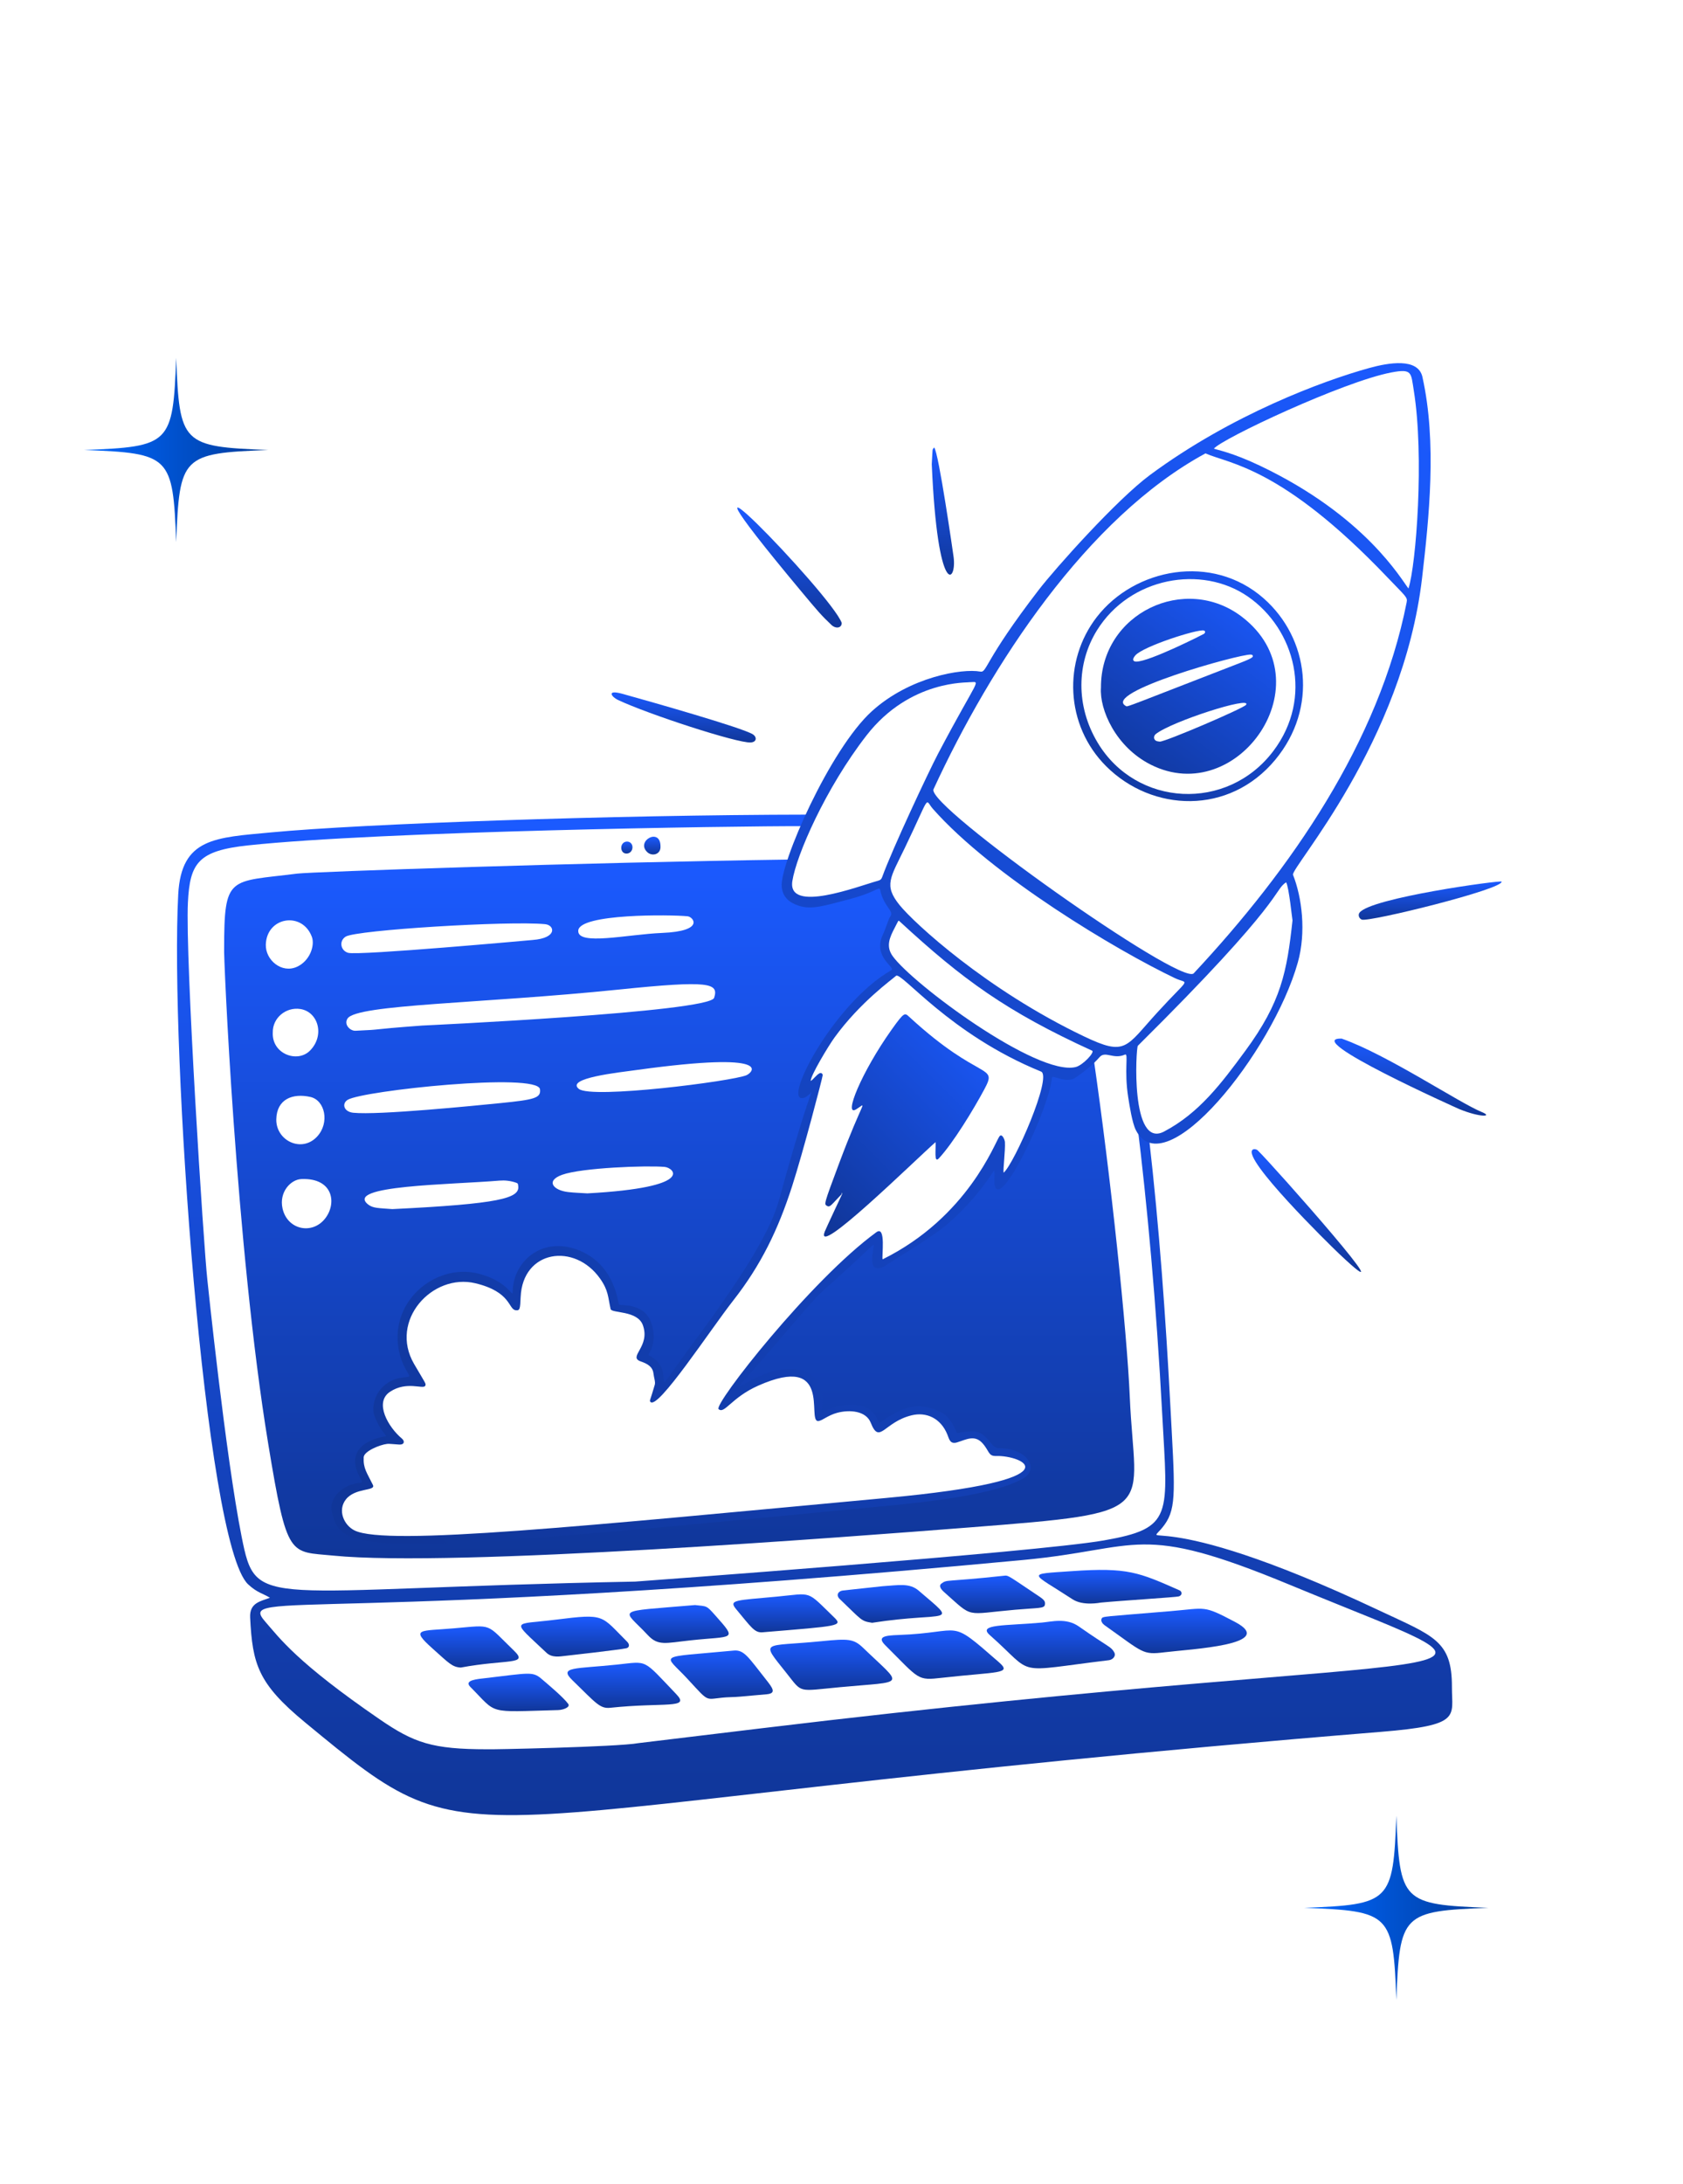 <svg width="320" height="415" viewBox="0 0 320 415" fill="none" xmlns="http://www.w3.org/2000/svg">
<path d="M152.343 112.359C155.447 116.078 156.197 116.968 158.097 118.753C158.887 119.496 160.038 119.38 160.042 118.361C158.051 112.852 121.853 75.814 152.343 112.359Z" fill="url(#paint0_linear_730_968)"/>
<path d="M143.135 139.523C141.13 138.266 124.017 133.409 118.395 131.844C115.182 130.949 116.309 132.437 117.466 132.983C123.272 135.718 140.123 141.205 142.714 141.076C143.921 141.015 143.939 140.026 143.135 139.523Z" fill="url(#paint1_linear_730_968)"/>
<path d="M177.611 85.027C177.213 85.551 177.355 84.991 177.162 88.206C178.29 113.916 181.964 110.738 181.314 105.822C181.277 105.549 178.447 85.708 177.611 85.027Z" fill="url(#paint2_linear_730_968)"/>
<path d="M281.708 211.279C277.447 209.549 263.734 200.377 255.087 197.337C247.099 197.178 277.417 210.718 277.45 210.732C281.516 212.388 283.985 212.204 281.708 211.279Z" fill="url(#paint3_linear_730_968)"/>
<path d="M258.474 173.444C258.171 173.881 258.428 174.551 258.928 174.734C260.309 175.238 285.859 168.939 285.507 167.512C285.432 167.203 260.438 170.607 258.474 173.444Z" fill="url(#paint4_linear_730_968)"/>
<path d="M239.144 218.585C238.894 218.343 238.387 218.267 238.155 218.466C236.148 220.186 252.677 236.39 254.566 238.179C268.936 251.788 242.202 221.552 239.144 218.585Z" fill="url(#paint5_linear_730_968)"/>
<path d="M207.923 201.01C206.734 202.224 205.381 203.252 204.067 204.176C203.298 204.716 202.035 204.353 201.202 204.112C199.869 203.728 199.817 203.93 199.334 204.336C198.762 210.407 191.79 224.213 189.885 225.219C189.776 224.886 189.807 224.375 189.824 223.899C189.881 222.446 189.821 222.517 189.374 221.134C188.315 222.094 188.508 221.853 187.907 222.738C181.894 231.574 177.178 234.033 168.023 239.828C167.355 240.25 166.931 240.305 166.774 240.224C166.342 240.003 166.702 237.78 166.796 237.302C166.903 236.765 167.014 236.21 166.48 235.916C165.915 235.605 165.516 235.983 164.64 236.811C153.014 247.828 158.301 241.728 147.553 254.196C139.459 263.586 139.498 263.112 140.101 263.851C140.539 264.389 141.062 264.093 142.005 263.556C143.109 262.929 145.16 261.762 147.442 261.188C153.142 259.758 156.603 262.335 155.45 268.314L155.244 269.383C156.487 269.126 156.233 269.192 156.543 269.072C157.368 268.635 161.634 266.54 164.65 268.237C166.343 269.19 166.034 270.701 167.035 270.969C167.231 271.023 167.541 271.035 167.889 270.792C171.836 268.047 174.246 267.098 178.107 268.718C178.611 268.93 179.966 269.46 181.083 272.12C181.684 273.552 182.176 272.779 184.704 272.679C187.422 272.566 187.718 275.886 189.882 275.886C194.213 275.886 196.805 278.802 194.172 280.297C187.68 283.976 170.122 285.24 162.07 286.014C68.772 294.966 65.514 294.105 63.82 287.181C63.237 284.805 65.879 282.723 68.345 282.494C69.548 282.382 69.799 281.641 69.36 280.911C68.266 279.079 67.983 277.56 68.522 276.392C69.136 275.06 70.926 274.051 73.434 273.624L74.373 273.311C74.015 272.416 74.045 272.401 73.582 271.833C73.205 271.37 72.636 270.67 71.901 268.803C71.331 267.355 72.033 264.505 74.474 263.152C76.567 261.995 78.024 262.781 78.453 261.792C78.657 261.319 78.415 260.898 78.046 260.261C72.36 250.443 81.679 240.432 90.719 242.683C96.445 244.11 96.377 246.92 97.679 246.415C98.196 246.215 98.204 245.652 98.207 245.467C98.296 239.687 103.953 235.384 110.597 238.594C115.522 240.973 116.541 245.941 116.877 247.572C117.074 248.543 117.242 248.625 118.343 248.699C119.732 248.79 122.317 248.961 123.203 251.75C124.68 256.402 121.227 257.148 123.248 258.301C124.997 259.291 125.377 260.355 125.451 262.017C125.473 262.498 125.501 263.094 126.087 263.267C126.753 263.462 126.904 263.247 128.771 260.618C132.65 255.15 139.811 245.814 143.926 238.755C148.381 231.114 148.549 229.1 149.96 224.097C154.72 207.193 155.224 208.099 154.851 207.229L154.282 206.068C153.126 207.788 153.604 207.194 152.974 207.724C152.876 207.807 152.875 207.808 152.831 207.826C152.665 207.895 152.56 207.917 152.528 207.94C151.762 205.953 159.97 190.586 169.833 184.973C170.095 184.823 170.265 184.587 170.312 184.31C170.553 182.864 166.718 181.588 168.584 177.75C168.831 177.24 169.088 176.528 169.314 175.899C169.481 175.437 169.708 174.806 169.788 174.68C171.141 172.967 168.75 172.145 168.066 168.95C167.989 168.592 167.814 168.342 167.545 168.208C167.099 167.988 166.706 168.171 166.056 168.474C163.885 169.486 162.56 169.814 160.429 170.384C156.23 171.508 154.122 172.073 152.11 171.408C148.234 170.13 149.169 167.186 150.468 163.318C110.487 163.884 59.309 165.639 56.491 165.995C43.509 167.635 42.617 166.207 42.617 180.358C42.461 180.358 44.807 236.758 51.005 274.376C54.62 296.309 55.025 294.749 63.411 295.581C86.081 297.834 161.673 291.991 184.382 290.219C221.262 287.34 215.763 287.584 214.814 265.45C214.274 252.879 211.227 223.783 207.924 201.01H207.923ZM74.6 229.739C72.028 229.537 70.916 229.594 69.994 228.861C65.418 225.219 85.615 225.109 94.94 224.328C95.995 224.239 97.004 224.354 98 224.679C98.495 224.841 98.473 224.865 98.537 225.367C98.829 227.666 95.075 228.743 74.6 229.739ZM95.126 209.6C90.287 210.083 71.906 211.924 67.166 211.431C65.337 211.241 64.953 209.674 66.111 208.972C69.011 207.219 102.25 203.719 102.671 206.972C102.887 208.636 101.636 208.949 95.124 209.601L95.126 209.6ZM111.678 226.749C110.533 226.676 109.292 226.64 108.061 226.504C105.197 226.186 103.667 224.375 106.879 223.219C110.613 221.874 122.944 221.417 126.376 221.722C128.135 221.877 132.412 225.621 111.678 226.749ZM141.933 204.298C139.284 205.435 112.51 208.856 110.058 206.9C107.488 204.848 117.502 203.797 121.265 203.279C147.527 199.666 143.094 203.8 141.933 204.298ZM135.784 189.593C134.906 192.331 80.277 194.864 80.245 194.864C69.034 195.7 73.655 195.573 67.589 195.853C66.583 195.899 65.339 194.684 66.072 193.536C67.814 190.808 91.621 190.702 117.662 188.024C134.991 186.24 136.684 186.789 135.784 189.593ZM130.737 174.099C131.838 174.211 134.088 176.93 125.872 177.265C119.288 177.533 109.727 179.765 109.949 176.808C110.192 173.588 127.498 173.771 130.737 174.099ZM65.726 177.966C67.731 176.705 96.674 174.929 103.647 175.6C105.476 175.776 106.055 178.233 101.283 178.603C101.25 178.606 68.137 181.613 66.186 181.042C64.762 180.625 64.402 178.799 65.726 177.966ZM50.541 179.476C50.701 174.199 57.475 173.118 59.296 178.005C59.902 179.635 58.941 182.569 56.465 183.697C53.549 185.025 50.452 182.405 50.541 179.476ZM57.102 191.719C60.474 192.231 61.826 196.714 58.937 199.63C56.551 202.04 51.669 200.264 51.865 196.195C51.812 193.388 54.38 191.305 57.102 191.719ZM59.014 208.428C61.808 209.055 62.713 213.332 60.309 215.942C57.361 219.14 52.447 216.718 52.534 212.678C52.617 208.816 55.665 207.678 59.014 208.428ZM61.759 231.602C59.277 234.657 54.608 233.64 53.718 229.607C53.03 226.492 55.288 224.119 57.286 224.031C63.407 223.764 64.102 228.717 61.759 231.602Z" fill="url(#paint6_linear_730_968)"/>
<path d="M125.582 160.799C125.678 162.382 123.973 162.768 123.074 161.917C120.808 159.776 125.582 157.154 125.582 160.799Z" fill="url(#paint7_linear_730_968)"/>
<path d="M119.766 160.052C119.097 159.65 118.131 160.07 118.127 161.083C118.124 161.659 118.459 162.182 119.114 162.182C120.322 162.182 120.627 160.571 119.766 160.052Z" fill="url(#paint8_linear_730_968)"/>
<path d="M209.985 308.776C209.643 308.534 209.252 308.01 209.448 307.585C209.677 307.087 209.438 307.226 222.52 306.134C229.435 305.557 228.662 304.937 234.802 308.165C243.101 312.53 226.191 313.353 221.43 313.944C217.168 314.473 217.43 314.039 209.985 308.776Z" fill="url(#paint9_linear_730_968)"/>
<path d="M149.579 317.949C144.47 311.528 144.966 312.954 156.193 311.839C161.31 311.331 162.319 311.372 164.111 313.101C171.844 320.556 172.435 319.382 159.678 320.581C151.564 321.343 152.615 321.762 149.579 317.949Z" fill="url(#paint10_linear_730_968)"/>
<path d="M188.198 310.681C185.809 308.573 191.111 308.923 198.037 308.307C199.978 308.135 202.71 307.348 205.122 309.035C211.046 313.176 211.142 312.791 211.819 313.886C212.296 314.66 211.556 315.364 210.849 315.449C192.251 317.696 197.043 318.484 188.198 310.681Z" fill="url(#paint11_linear_730_968)"/>
<path d="M189.912 315.818C192.531 318.101 189.753 317.595 179.144 318.788C174.332 319.33 174.92 319.181 168.31 312.595C166.663 310.957 168.32 310.751 170.812 310.661C183.556 310.205 180.066 307.23 189.912 315.818Z" fill="url(#paint12_linear_730_968)"/>
<path d="M116.043 324.489C114.055 324.698 113.335 323.622 108.821 319.242C106.17 316.67 109.358 317.109 117.23 316.293C123.317 315.661 122.052 315.075 128.616 321.938C131.295 324.738 126.284 323.412 116.043 324.489Z" fill="url(#paint13_linear_730_968)"/>
<path d="M139.488 313.62C141.485 313.43 142.268 314.858 145.637 319.116C146.924 320.742 147.678 321.752 145.766 321.923C140.33 322.413 140.244 322.432 139.042 322.465C133.66 322.614 135.47 324.131 130.703 318.984C126.152 314.07 124.606 315.036 139.486 313.622L139.488 313.62Z" fill="url(#paint14_linear_730_968)"/>
<path d="M203.932 303.876C195.986 298.688 194.885 299.149 203.818 298.527C214.431 297.786 216.519 298.752 224.301 302.191C224.722 302.376 224.878 303.101 224.122 303.331C223.62 303.485 213.45 304.112 209.337 304.5C209.189 304.515 205.944 305.19 203.932 303.876Z" fill="url(#paint15_linear_730_968)"/>
<path d="M119.211 311.906C119.839 312.53 119.593 313.067 119.105 313.177C117.824 313.466 107.816 314.594 107.398 314.635C106.516 314.72 104.981 315.057 103.9 314.034C97.041 307.548 97.389 308.788 105.722 307.743C115.143 306.561 114.193 306.917 119.211 311.907V311.906Z" fill="url(#paint16_linear_730_968)"/>
<path d="M144.986 310.146C143.466 310.273 142.829 309.181 139.959 305.742C138.465 303.954 139.979 304.096 147.635 303.376C154.602 302.721 153.189 302.074 158.593 307.308C160.319 308.981 159.528 308.94 144.986 310.146Z" fill="url(#paint17_linear_730_968)"/>
<path d="M165.823 308.341C163.676 308.005 163.972 307.94 159.666 303.828C158.864 303.061 159.425 302.308 160.247 302.208C160.28 302.203 167.727 301.395 167.763 301.395C170.847 301.199 172.917 300.727 174.676 302.234C182.528 308.961 180.208 306.105 165.823 308.341Z" fill="url(#paint18_linear_730_968)"/>
<path d="M87.62 316.847C85.957 316.751 85.377 316.027 82.25 313.24C77.884 309.347 79.894 309.952 86.296 309.393C93.866 308.733 92.272 308.377 97.742 313.654C100.58 316.391 96.361 315.223 87.62 316.846V316.847Z" fill="url(#paint19_linear_730_968)"/>
<path d="M179.516 302.514C178.954 302.016 178.404 301.328 179.008 300.885C180.142 300.054 179.518 300.637 190.855 299.405C191.763 299.306 191.49 299.254 197.589 303.337C198.554 303.985 198.793 304.31 198.674 304.919C198.532 305.65 197.446 305.477 193.036 305.861C183.309 306.711 185.208 307.558 179.516 302.513V302.514Z" fill="url(#paint20_linear_730_968)"/>
<path d="M132.151 304.972C134.447 305.217 134.298 305.024 135.998 306.933C140.306 311.774 139.425 310.801 131.328 311.675C126.542 312.192 125.138 312.79 123.167 310.677C118.349 305.509 116.417 306.313 132.151 304.972Z" fill="url(#paint21_linear_730_968)"/>
<path d="M89.449 320.549C88.112 319.208 90.78 319.036 92.393 318.846C100.454 317.901 101.267 317.556 102.889 318.932C104.074 319.938 107.132 322.497 108.043 323.757C108.484 324.368 107.114 324.902 106.111 324.928C92.409 325.293 94.675 325.792 89.448 320.547L89.449 320.549Z" fill="url(#paint22_linear_730_968)"/>
<path d="M276.065 320.568C276.095 311.697 272.61 310.884 262.108 305.94C218.104 285.223 217.433 295.181 221.419 289.708C223.798 286.442 223.351 282.692 222.508 266.744C221.656 250.632 220.431 233.28 218.48 216.313C217.237 215.782 216.569 214.538 216.196 213.239C218.114 228.836 219.847 247.52 220.985 268.787C222.016 288.052 223.194 290.374 209.851 292.697C196.906 294.953 120.785 300.515 120.751 300.515C48.884 301.888 48.783 306.206 45.941 291.977C42.9 276.751 39.431 243.194 39.426 243.165C38.724 236.99 35.202 181.981 35.729 171.464C36.105 163.964 37.672 161.64 47.188 160.627C72.429 157.937 139.255 156.942 152.961 156.974C153.278 156.256 153.61 155.523 153.956 154.784C116.045 154.832 68.66 156.542 51.63 158.155C40.961 159.165 34.471 159.156 33.889 169.924C32.314 199.118 38.895 293.16 47.159 301.017C48.839 302.614 50.103 302.813 51.324 303.587C49.548 304.263 47.425 304.526 47.561 307.333C47.995 316.267 49.094 319.917 57.978 327.248C93.193 356.308 78.825 344.018 262.584 329.064C277.998 327.81 276.046 326.21 276.065 320.568ZM144.736 328.393C129.21 330.264 121.435 331.201 121.413 331.204C117.48 331.938 92.618 332.452 92.618 332.375C82.171 332.375 78.72 331.157 72.208 326.694C56.355 315.825 53.111 311.182 50.456 308.155C44.813 301.726 60.462 308.98 194.588 296.404C217.021 294.301 216.169 289.094 245.208 301.113C295.913 322.101 285.092 311.476 144.736 328.393Z" fill="url(#paint23_linear_730_968)"/>
<path d="M270.459 71.633C269.63 67.928 264.002 68.914 260.344 69.924C251.643 72.325 234.198 78.757 218.66 90.247C212.305 94.946 200.606 108.051 197.504 112.079C187.023 125.691 187.691 127.848 186.383 127.607C182.933 126.97 172.973 128.623 165.792 135.121C157.77 142.379 148.236 164.211 148.631 168.489C148.82 170.533 150.167 171.533 151.883 172.099C154.291 172.894 156.631 172.145 161.775 170.778C166.611 169.493 167.184 168.296 167.357 169.106C168.077 172.465 170.145 173.058 169.219 174.233C168.958 174.565 168.409 176.452 167.932 177.435C165.776 181.868 170.401 183.818 169.475 184.345C158.265 190.726 148.068 210.624 153.114 208.496C153.413 208.37 153.379 208.267 154.102 207.789C154.105 207.601 154.086 207.67 154.182 207.518C154.371 207.956 153.786 207.833 149.261 223.902C147.868 228.851 147.727 230.794 143.298 238.391C141.147 242.081 136.504 248.834 133.441 252.949C124.248 265.301 126.797 263.276 125.951 260.385C125.327 258.252 123.389 257.658 123.322 257.478C123.216 257.189 125.09 255.3 123.893 251.531C122.605 247.479 118.198 248.15 117.703 247.884C117.513 247.781 117.073 240.918 110.91 237.942C103.633 234.428 97.572 239.33 97.479 245.459C97.46 246.73 96.677 243.421 90.892 241.981C82.725 239.947 73.457 247.536 76.032 257.426C76.749 260.179 78.248 261.454 77.665 261.59C76.868 261.776 75.66 261.667 74.12 262.519C71.289 264.086 70.536 267.324 71.223 269.07C72.361 271.961 73.163 272.252 73.419 272.89C73.266 272.946 64.361 273.968 68.733 281.286C68.885 281.541 68.952 281.711 68.276 281.773C65.336 282.045 62.422 284.534 63.112 287.355C64.979 294.977 68.531 295.876 162.138 286.738C171.211 285.852 187.964 284.651 194.527 280.93C197.636 279.168 195.459 275.158 189.877 275.163C188.257 275.163 187.777 271.836 184.673 271.958C181.546 272.08 182.176 272.801 181.62 271.54C180.943 270.004 179.964 268.715 178.385 268.051C174.052 266.231 171.257 267.568 167.473 270.198C166.766 270.689 167.058 268.761 165.004 267.607C161.309 265.53 156.193 268.446 156.161 268.454C157.445 261.796 153.31 258.969 147.264 260.486C140.589 262.161 136.282 268.446 147.898 254.907C158.856 242.134 153.465 248.401 165.137 237.338C167.036 235.54 165.679 236.99 165.86 239.8C165.93 240.876 166.763 241.483 168.409 240.44C176.514 235.31 178.542 234.106 181.249 231.603C186.419 226.824 188.642 222.773 189.028 222.424C189.247 223.101 188.961 224.512 189.147 225.278C190.276 229.931 199.453 210.73 200.022 204.744C200.076 204.179 202.807 205.949 204.483 204.77C206.132 203.612 207.729 202.394 209.063 200.871C210.178 199.597 211.676 201.365 213.895 200.383C214.629 200.058 213.686 203.268 214.523 208.553C214.761 210.06 215.272 213.336 215.952 214.696C221.4 225.574 241.968 199.904 246.758 182.894C248.394 177.087 247.534 170.479 245.85 166.223C245.336 164.925 266.76 141.145 270.396 109.758C271.701 98.498 273.24 84.083 270.456 71.635L270.459 71.633ZM166.977 167.34C163.179 168.39 149.698 173.623 150.653 167.42C151.407 162.523 156.976 149.763 164.737 139.76C173.034 129.066 184.21 129.761 184.21 129.628C186.62 129.628 186.297 128.151 178.356 143.221C176.578 146.596 169.63 161.383 167.736 166.642C167.589 167.05 167.411 167.219 166.975 167.339L166.977 167.34ZM190.827 222.827C190.684 222.332 191.168 218.626 191.072 217C191.046 216.558 190.517 215.281 190.037 215.911C189.191 217.02 184.071 231.233 167.826 239.281C167.594 238.935 168.539 232.74 166.624 234.133C154.13 243.229 135.632 266.854 136.631 267.744C137.759 268.75 139.043 265.559 144.154 263.29C158.308 257.006 153.423 269.862 155.505 270.01C156.198 270.059 157.373 268.919 159.192 268.44C161.516 267.828 164.647 268.033 165.56 270.332C167.252 274.597 168.048 270.191 173.368 268.912C176.072 268.262 178.855 269.394 180.144 272.615C180.472 273.435 180.639 274.475 181.973 274.065C183.679 273.543 185.299 272.566 186.785 274.198C188.135 275.681 187.871 276.703 189.394 276.649C194.268 276.478 205.671 281.183 168.54 284.62C111.206 289.927 73.558 293.807 67.416 290.8C65.391 289.808 64.145 286.973 65.76 284.909C67.562 282.608 71.506 283.376 70.903 282.148C69.757 279.805 69.047 279.023 69.148 276.889C69.202 275.754 72.211 274.508 73.609 274.353C74.004 274.309 74.365 274.379 75.913 274.476C76.868 274.536 77.028 273.849 76.4 273.325C73.844 271.193 71.088 266.488 74.153 264.451C77.312 262.354 80.429 264.016 80.837 263.329C81.082 262.917 80.919 262.927 78.729 259.157C73.934 250.906 82.207 241.875 90.381 243.828C97.234 245.467 96.623 248.77 98.044 248.953C98.864 249.059 98.896 248.707 98.993 246.457C99.381 237.496 109.229 236.078 114.083 242.923C115.722 245.234 115.59 246.494 116.103 248.733C116.294 249.559 121.197 248.955 122.226 251.776C123.727 255.891 119.31 257.804 121.818 258.675C123.08 259.112 124.092 259.671 124.244 260.959C124.35 261.852 124.656 262.566 124.492 263.132C123.598 266.235 123.441 266.111 123.679 266.375C125.082 267.924 135.022 252.709 139.412 247.11C144.715 240.347 147.956 233.613 150.595 225.434C152.719 218.852 156.418 204.673 156.422 204.309C156.426 203.97 156.107 203.78 155.801 203.944C155.21 204.259 154.642 205.108 154.149 205.392C154.066 204.449 157.531 198.708 158.662 197.148C163.548 190.412 169.633 186.091 170.363 185.42C171.342 184.522 180.503 196.508 197.941 203.606C200.124 204.494 192.891 221.035 190.827 222.827ZM204.521 202.748C197.169 204.526 173.391 186.856 169.707 181.637C168.409 179.8 169.154 178.094 170.153 176.223C170.906 174.809 170.751 174.789 171.118 175.128C183.001 186.079 191.288 192.163 207.652 199.639C208.221 199.899 205.891 202.416 204.521 202.748ZM206.131 196.932C187.544 188.071 173.788 175.369 171.037 171.962C167.99 168.19 169.305 166.787 172.027 161.133C177.086 150.63 175.75 151.845 177.383 153.694C188.693 166.497 212.368 180.598 223.392 185.854C226.014 187.104 226.495 185.322 220.017 192.411C213.994 199.003 214.113 200.736 206.131 196.932ZM236.738 199.727C232.241 205.837 227.991 211.508 221.326 215.005C214.888 218.385 215.987 199.06 216.346 198.705C244.551 170.76 242.105 169.241 244.538 167.641C245.088 168.537 245.712 174.882 245.753 174.886C244.687 184.613 243.645 190.347 236.739 199.729L236.738 199.727ZM267.454 114.461C262.208 141.014 245.448 165.165 226.967 184.943C224.62 187.454 176.052 153.091 177.493 149.968C188.379 126.372 206.648 98.356 229.207 86.146C233.674 88.138 243.704 88.656 263.703 109.601C267.36 113.431 267.652 113.454 267.453 114.46L267.454 114.461ZM267.802 111.824C266.442 110.105 259.602 98.028 239.579 88.495C234.233 85.949 231.332 85.468 230.808 85.246C232.251 83.394 255.382 72.514 264.551 70.768C268.54 70.009 268.266 70.804 268.811 74.192C270.835 86.736 269.256 107.316 267.802 111.824Z" fill="url(#paint24_linear_730_968)"/>
<path d="M172.953 193.282C172.027 192.431 172.01 192.15 169.501 195.681C163.801 203.707 160.266 212.333 162.798 210.774C165.024 209.404 164.191 208.617 159.505 221.157C156.615 228.893 156.672 228.79 157.242 229.128C157.856 229.492 158.148 228.803 160.04 226.904C160.043 226.525 160.165 226.625 160.143 226.827C160.14 226.861 157.055 233.381 156.811 234.021C154.794 239.305 173.842 220.581 177.884 217.01C177.967 218.375 177.562 221.115 178.495 220.116C181.251 217.164 185.144 210.735 187.134 207.024C189.817 202.023 186.494 205.716 172.953 193.279V193.282Z" fill="url(#paint25_linear_730_968)"/>
<path d="M208.557 117.218C202.057 125.591 202.542 137.831 210.317 145.588C219.06 154.311 233.689 154.957 242.487 144.347C250.638 134.518 248.889 121.275 240.261 113.688C230.468 105.075 215.727 107.984 208.559 117.218H208.557ZM208.72 141.138C204.499 134.122 204.711 125.984 208.57 119.77C214.847 109.664 228.471 107.247 237.292 113.365C246.224 119.559 249.786 132.553 242.097 142.714C233.339 154.289 216.058 153.333 208.72 141.138Z" fill="url(#paint26_linear_730_968)"/>
<path d="M236.167 117.221C225.374 108.921 209.27 116.478 209.332 130.654C209.033 134.832 212.132 141.925 218.794 145.287C235.403 153.67 252.172 129.529 236.167 117.221ZM215.859 124.54C217.336 122.816 227.683 119.506 228.884 119.801C229.148 119.866 229.269 120.145 228.919 120.434C228.826 120.511 218.576 125.712 216.053 125.713C215.448 125.713 215.175 125.339 215.859 124.54ZM236.924 133.918C236.479 134.574 221.501 140.98 220.521 140.913C220.376 140.875 219.666 140.932 219.467 140.366C219.348 140.033 219.511 139.672 219.723 139.501C222.702 137.092 238.086 132.177 236.924 133.918ZM235.857 125.934C214.98 134.027 214.404 134.315 214.15 134.186C209.112 131.668 235.775 124.222 237.832 124.375C238.106 124.388 238.184 124.513 238.202 124.617C238.235 124.823 238.264 125.002 235.856 125.935L235.857 125.934Z" fill="url(#paint27_linear_730_968)"/>
<path d="M51 85.5C34.619 86.122 34.122 86.619 33.5 103C32.878 86.619 32.381 86.122 16 85.5C32.381 84.878 32.878 84.381 33.5 68C34.122 84.381 34.619 84.878 51 85.5Z" fill="url(#paint28_linear_730_968)"/>
<path d="M283 362.5C266.619 363.122 266.122 363.619 265.5 380C264.878 363.619 264.381 363.122 248 362.5C264.381 361.878 264.878 361.381 265.5 345C266.122 361.381 266.619 361.878 283 362.5Z" fill="url(#paint29_linear_730_968)"/>
<defs>
<linearGradient id="paint0_linear_730_968" x1="150.111" y1="96.436" x2="150.111" y2="119.232" gradientUnits="userSpaceOnUse">
<stop stop-color="#1B5AFF"/>
<stop offset="1" stop-color="#103699"/>
</linearGradient>
<linearGradient id="paint1_linear_730_968" x1="129.989" y1="131.564" x2="129.989" y2="141.078" gradientUnits="userSpaceOnUse">
<stop stop-color="#1B5AFF"/>
<stop offset="1" stop-color="#103699"/>
</linearGradient>
<linearGradient id="paint2_linear_730_968" x1="179.276" y1="85.027" x2="179.276" y2="109.19" gradientUnits="userSpaceOnUse">
<stop stop-color="#1B5AFF"/>
<stop offset="1" stop-color="#103699"/>
</linearGradient>
<linearGradient id="paint3_linear_730_968" x1="268.162" y1="197.336" x2="268.162" y2="211.978" gradientUnits="userSpaceOnUse">
<stop stop-color="#1B5AFF"/>
<stop offset="1" stop-color="#103699"/>
</linearGradient>
<linearGradient id="paint4_linear_730_968" x1="271.927" y1="167.493" x2="271.927" y2="174.763" gradientUnits="userSpaceOnUse">
<stop stop-color="#1B5AFF"/>
<stop offset="1" stop-color="#103699"/>
</linearGradient>
<linearGradient id="paint5_linear_730_968" x1="248.384" y1="218.352" x2="248.384" y2="241.681" gradientUnits="userSpaceOnUse">
<stop stop-color="#1B5AFF"/>
<stop offset="1" stop-color="#103699"/>
</linearGradient>
<linearGradient id="paint6_linear_730_968" x1="129.132" y1="163.318" x2="129.132" y2="296.091" gradientUnits="userSpaceOnUse">
<stop stop-color="#1B5AFF"/>
<stop offset="1" stop-color="#103699"/>
</linearGradient>
<linearGradient id="paint7_linear_730_968" x1="124.025" y1="158.984" x2="124.025" y2="162.358" gradientUnits="userSpaceOnUse">
<stop stop-color="#1B5AFF"/>
<stop offset="1" stop-color="#103699"/>
</linearGradient>
<linearGradient id="paint8_linear_730_968" x1="119.192" y1="159.901" x2="119.192" y2="162.182" gradientUnits="userSpaceOnUse">
<stop stop-color="#1B5AFF"/>
<stop offset="1" stop-color="#103699"/>
</linearGradient>
<linearGradient id="paint9_linear_730_968" x1="223.227" y1="305.67" x2="223.227" y2="314.115" gradientUnits="userSpaceOnUse">
<stop stop-color="#1B5AFF"/>
<stop offset="1" stop-color="#103699"/>
</linearGradient>
<linearGradient id="paint10_linear_730_968" x1="158.055" y1="311.556" x2="158.055" y2="321.089" gradientUnits="userSpaceOnUse">
<stop stop-color="#1B5AFF"/>
<stop offset="1" stop-color="#103699"/>
</linearGradient>
<linearGradient id="paint11_linear_730_968" x1="199.793" y1="307.973" x2="199.793" y2="316.99" gradientUnits="userSpaceOnUse">
<stop stop-color="#1B5AFF"/>
<stop offset="1" stop-color="#103699"/>
</linearGradient>
<linearGradient id="paint12_linear_730_968" x1="179.241" y1="309.795" x2="179.241" y2="318.985" gradientUnits="userSpaceOnUse">
<stop stop-color="#1B5AFF"/>
<stop offset="1" stop-color="#103699"/>
</linearGradient>
<linearGradient id="paint13_linear_730_968" x1="118.617" y1="315.935" x2="118.617" y2="324.513" gradientUnits="userSpaceOnUse">
<stop stop-color="#1B5AFF"/>
<stop offset="1" stop-color="#103699"/>
</linearGradient>
<linearGradient id="paint14_linear_730_968" x1="137.233" y1="313.604" x2="137.233" y2="322.787" gradientUnits="userSpaceOnUse">
<stop stop-color="#1B5AFF"/>
<stop offset="1" stop-color="#103699"/>
</linearGradient>
<linearGradient id="paint15_linear_730_968" x1="211.095" y1="298.293" x2="211.095" y2="304.686" gradientUnits="userSpaceOnUse">
<stop stop-color="#1B5AFF"/>
<stop offset="1" stop-color="#103699"/>
</linearGradient>
<linearGradient id="paint16_linear_730_968" x1="109.336" y1="307.178" x2="109.336" y2="314.757" gradientUnits="userSpaceOnUse">
<stop stop-color="#1B5AFF"/>
<stop offset="1" stop-color="#103699"/>
</linearGradient>
<linearGradient id="paint17_linear_730_968" x1="149.346" y1="302.941" x2="149.346" y2="310.156" gradientUnits="userSpaceOnUse">
<stop stop-color="#1B5AFF"/>
<stop offset="1" stop-color="#103699"/>
</linearGradient>
<linearGradient id="paint18_linear_730_968" x1="169.198" y1="301.168" x2="169.198" y2="308.341" gradientUnits="userSpaceOnUse">
<stop stop-color="#1B5AFF"/>
<stop offset="1" stop-color="#103699"/>
</linearGradient>
<linearGradient id="paint19_linear_730_968" x1="89.27" y1="309.025" x2="89.27" y2="316.847" gradientUnits="userSpaceOnUse">
<stop stop-color="#1B5AFF"/>
<stop offset="1" stop-color="#103699"/>
</linearGradient>
<linearGradient id="paint20_linear_730_968" x1="188.724" y1="299.377" x2="188.724" y2="306.506" gradientUnits="userSpaceOnUse">
<stop stop-color="#1B5AFF"/>
<stop offset="1" stop-color="#103699"/>
</linearGradient>
<linearGradient id="paint21_linear_730_968" x1="129.133" y1="304.972" x2="129.133" y2="312.168" gradientUnits="userSpaceOnUse">
<stop stop-color="#1B5AFF"/>
<stop offset="1" stop-color="#103699"/>
</linearGradient>
<linearGradient id="paint22_linear_730_968" x1="98.607" y1="318.016" x2="98.607" y2="325.137" gradientUnits="userSpaceOnUse">
<stop stop-color="#1B5AFF"/>
<stop offset="1" stop-color="#103699"/>
</linearGradient>
<linearGradient id="paint23_linear_730_968" x1="154.895" y1="154.784" x2="154.895" y2="344.887" gradientUnits="userSpaceOnUse">
<stop stop-color="#1B5AFF"/>
<stop offset="1" stop-color="#103699"/>
</linearGradient>
<linearGradient id="paint24_linear_730_968" x1="270.5" y1="68" x2="87" y2="300" gradientUnits="userSpaceOnUse">
<stop stop-color="#1B5AFF"/>
<stop offset="1" stop-color="#103699"/>
</linearGradient>
<linearGradient id="paint25_linear_730_968" x1="187.763" y1="192.547" x2="152.276" y2="228.283" gradientUnits="userSpaceOnUse">
<stop stop-color="#1B5AFF"/>
<stop offset="1" stop-color="#103699"/>
</linearGradient>
<linearGradient id="paint26_linear_730_968" x1="247.437" y1="108.352" x2="212.381" y2="155.957" gradientUnits="userSpaceOnUse">
<stop stop-color="#1B5AFF"/>
<stop offset="1" stop-color="#103699"/>
</linearGradient>
<linearGradient id="paint27_linear_730_968" x1="242.386" y1="113.626" x2="215.713" y2="149.9" gradientUnits="userSpaceOnUse">
<stop stop-color="#1B5AFF"/>
<stop offset="1" stop-color="#103699"/>
</linearGradient>
<linearGradient id="paint28_linear_730_968" x1="16.592" y1="68" x2="51" y2="68" gradientUnits="userSpaceOnUse">
<stop stop-color="#0066FF"/>
<stop offset="1" stop-color="#003B99"/>
</linearGradient>
<linearGradient id="paint29_linear_730_968" x1="248.592" y1="345" x2="283" y2="345" gradientUnits="userSpaceOnUse">
<stop stop-color="#0066FF"/>
<stop offset="1" stop-color="#003B99"/>
</linearGradient>
</defs>
</svg>
